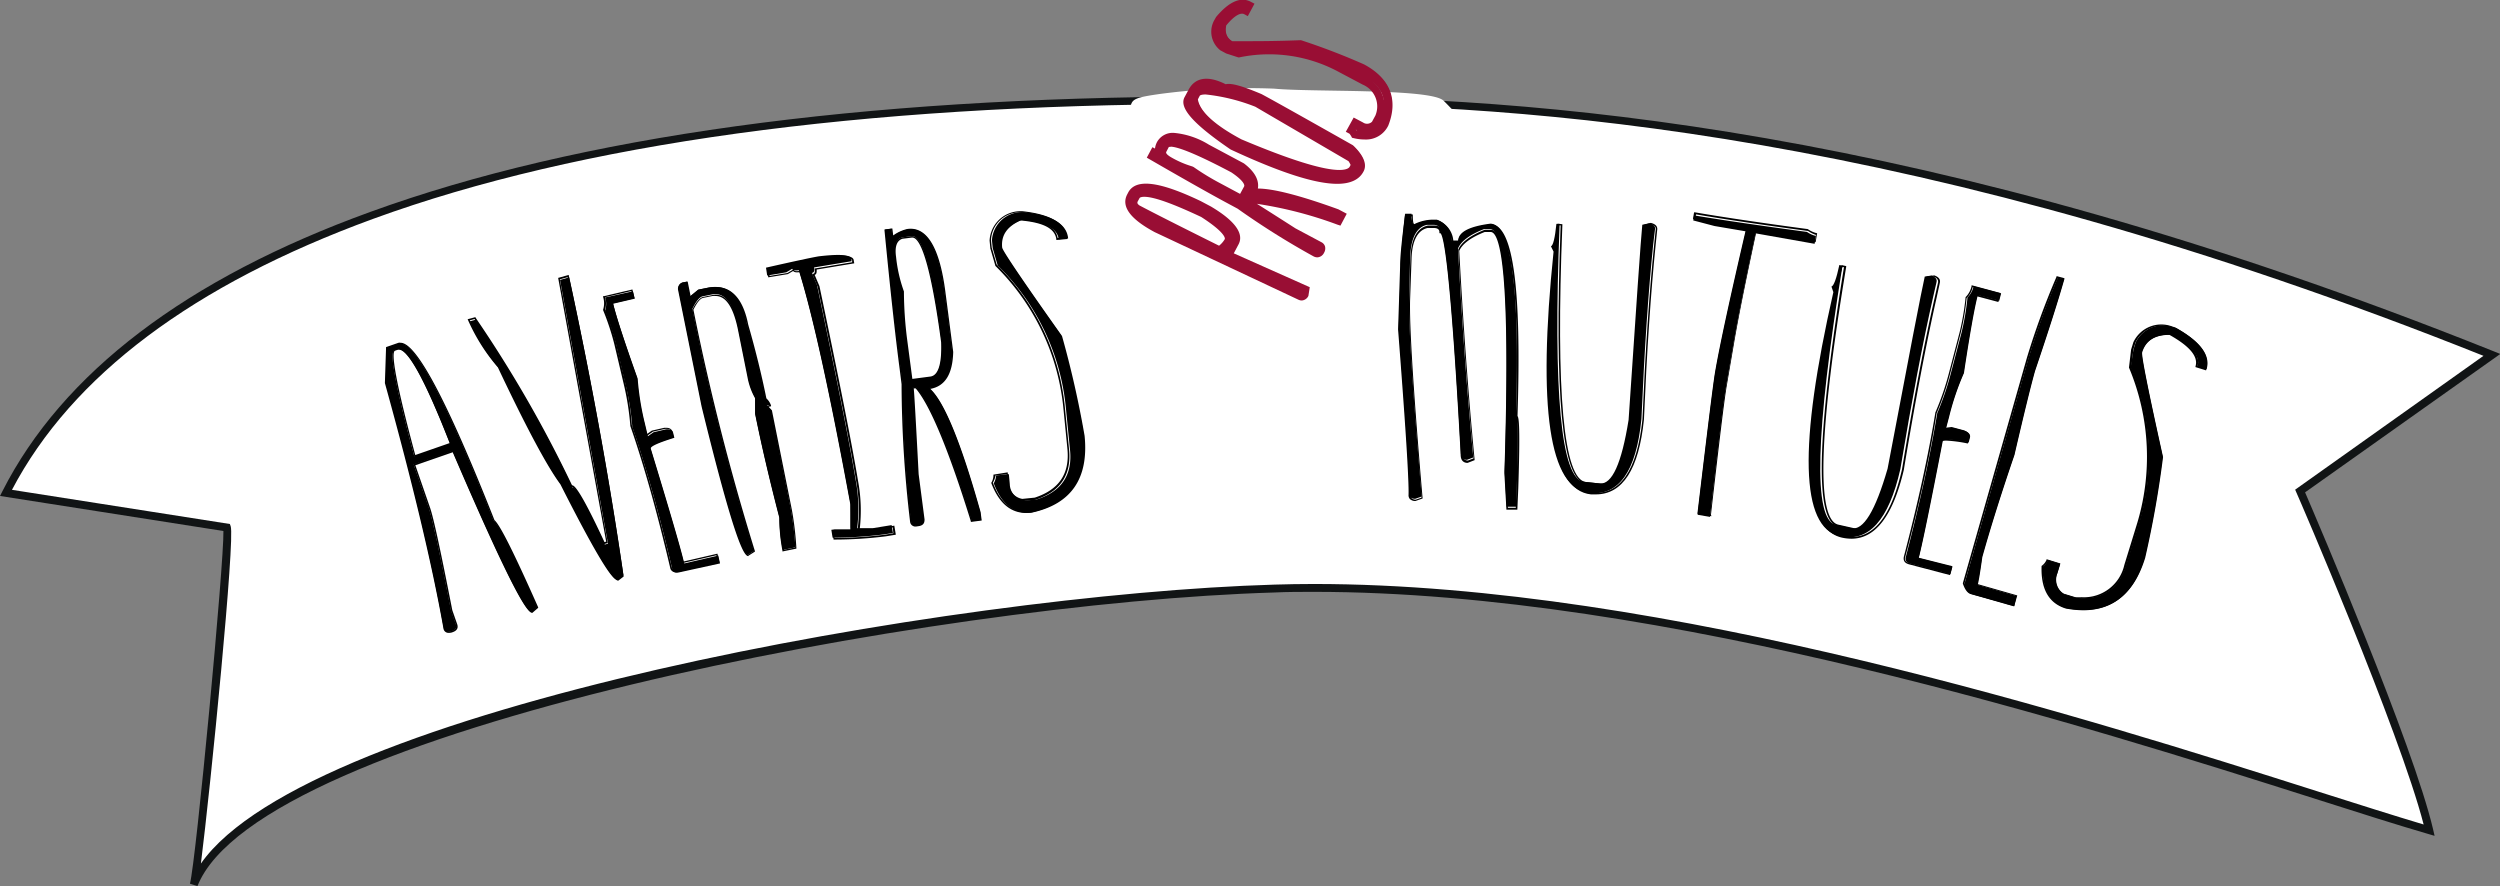 <?xml version="1.0" encoding="utf-8"?>
<svg xmlns="http://www.w3.org/2000/svg" viewBox="0 0 317.56 112.56"><rect x="0" y="0" width="317.56" height="112.56" fill="#808080" stroke="none"/><g id="Calque_3" data-name="Calque 3"><path d="M.76,62.61C14.81,34.88,59.81,13,153,12.76c22.7-.07,77.53-2.18,163.53,32.28L292.18,62.37s13.73,31.68,16.39,43.08c-24.09-7-92.72-32.3-146.67-30.69C117.46,76.07,32.53,92.25,24.61,112.38c.68-2.59,4.79-43.82,4.22-45.37Z" style="fill:#fff"/><path d="M25.08,112.56l-.95-.31c.78-3,4.35-40.88,4.25-44.8L0,63l.31-.61c7.62-15,23.34-27,46.72-35.47,26.4-9.6,62.05-14.53,106-14.66l3.4,0c1.9,0,4,0,6.21,0,31.48,0,81.69,3.36,154.11,32.36l.85.34L292.8,62.54c1.55,3.6,13.77,32.15,16.26,42.8l.19.83-.82-.24c-3.75-1.09-8.63-2.64-14.27-4.44C265.24,92.3,211.41,75.18,166.9,75.18c-1.68,0-3.36,0-5,.08C118.5,76.54,32.86,92.79,25.08,112.56ZM1.52,62.22,29.2,66.56l.1.28c.58,1.58-2.54,33-3.78,42.85C39.29,90,120.94,75.47,161.88,74.26c1.64-.05,3.33-.08,5-.08,44.66,0,98.59,17.15,127.56,26.36,5.23,1.66,9.8,3.11,13.42,4.19-3.06-11.88-16-41.85-16.16-42.16l-.16-.37,23.92-17C243.69,16.53,193.87,13.21,162.6,13.21c-2.24,0-4.31,0-6.2,0l-3.41,0c-43.79.13-79.33,5-105.62,14.6C24.56,36.15,9.14,47.71,1.52,62.22Z" style="fill:#111415"/><path d="M49.09,44.17l1.52-.52q2.82-1,12.08,22.45,1,.78,5.54,11.05l-.66.57q-1.14.41-10.08-20.42L52.55,59l1.91,5.48q.66,1.92,2.82,13l.63,1.83c.14.41,0,.7-.53.87s-.84.06-1-.35Q54.18,67.4,49,48.66Zm1,.34q-1,.35,2.54,13.46l4.56-1.59q-4.92-12.63-6.73-12Z"/><path d="M57,80.39h0a.64.64,0,0,1-.66-.5c-1.47-8.27-4-18.77-7.45-31.23v0l.15-4.57,1.58-.55a.77.77,0,0,1,.27,0c2,0,5.93,7.37,11.92,22.53.7.59,2.51,4.22,5.55,11.07l0,.07-.74.64H67.6c-.57,0-2.24-2.12-10.09-20.4l-4.75,1.65,1.87,5.4c.44,1.26,1.36,5.53,2.82,13l.63,1.81c.11.33.1.76-.6,1A1.25,1.25,0,0,1,57,80.39ZM49.12,48.62c3.48,12.46,6,23,7.45,31.23a.45.45,0,0,0,.47.34h0a1.13,1.13,0,0,0,.37-.07c.58-.2.56-.51.48-.75l-.64-1.83c-1.45-7.52-2.37-11.77-2.81-13L52.5,58.92l.1,0,5-1.74,0,.08c7.23,16.83,9.4,20.37,9.95,20.37l.58-.5c-3-6.76-4.84-10.45-5.48-11h0v0c-5.88-14.88-9.84-22.42-11.75-22.42a.76.76,0,0,0-.21,0l-1.45.5Zm3.5,9.46,0-.11c-3.17-11.7-3-13.41-2.48-13.59l.37-.13c1.28-.45,3.51,3.47,6.86,12.07l0,.1ZM50.69,44.42l-.14,0-.38.13c-.34.12-.46,2,2.58,13.25l4.37-1.52C53.29,46.48,51.51,44.42,50.69,44.42Z"/><path d="M71.14,35.56l1.16-.33q4.2,19.37,6.92,38l-.67.52q-.93.25-7.17-12.07-2.53-3.4-7.94-14.86a23.59,23.59,0,0,1-3.78-6l.78-.22A157.27,157.27,0,0,1,72.72,61.94c.45-.13,1.83,2.28,4.11,7.23l.4-.11Z"/><path d="M78.39,73.64c-.46,0-1.71-1.26-7.21-12.13-1.69-2.27-4.36-7.27-7.94-14.85a24,24,0,0,1-3.79-6l-.05-.11,1-.27,0,.06A158.22,158.22,0,0,1,72.66,61.64c.24,0,.89.26,4.12,7.22L77,68.8l-6.1-33.5,1.35-.38,0,.1c2.78,12.84,5.11,25.61,6.93,38v.06l-.76.58ZM59.68,40.69a23.63,23.63,0,0,0,3.72,5.85v0C67,54.14,69.66,59.13,71.35,61.4c5,9.95,6.6,12,7,12L79,73c-1.81-12.3-4.12-25-6.89-37.79l-1,.27,6.09,33.5-.56.16,0-.08c-2.89-6.24-3.74-7.18-4-7.18l-.08,0,0-.08A158.56,158.56,0,0,0,60.28,40.52Z"/><path d="M76.87,37.78,80.4,37l.22.94-2.74.64Q78.47,41,81,48.1a35.11,35.11,0,0,0,.93,5.75l.37,1.56.71-.5,1.56-.37c.54-.06.86.09.94.45l.15.62c-2.06.64-3.06,1.1-3,1.37q3.63,11.88,4.26,14.59l4.32-1,.22,1L86.3,72.7c-.51.12-.82,0-.92-.46q-2.43-10.35-5.06-18a34.58,34.58,0,0,0-.87-5.43l-1.18-5a33.68,33.68,0,0,0-1.42-4.31A2.7,2.7,0,0,0,76.87,37.78Z"/><path d="M85.83,72.69a.67.67,0,0,1-.7-.57c-1.62-6.88-3.32-13-5.06-18v0a34.82,34.82,0,0,0-.86-5.42l-1.18-5a32,32,0,0,0-1.42-4.3v-.07a2.69,2.69,0,0,0,0-1.61l0-.1.1,0,3.62-.85.28,1.14-.1,0-2.64.62c.4,1.68,1.42,4.85,3.05,9.45v0a33.12,33.12,0,0,0,.92,5.73l.33,1.43.63-.44,1.57-.36h.24c.46,0,.73.18.81.53l.17.72-.09,0c-2.92.9-2.93,1.22-2.92,1.26,2.35,7.73,3.78,12.6,4.23,14.48l4.32-1,.26,1.13-.09,0-5.11,1.19A1.47,1.47,0,0,1,85.83,72.69ZM80.26,54c1.74,5.08,3.44,11.15,5.06,18,.09.38.35.49.8.38l5-1.17L91,70.53l-4.32,1,0-.1c-.43-1.79-1.86-6.7-4.26-14.57-.06-.26.25-.63,3-1.47l-.12-.53c0-.16-.15-.38-.62-.38h-.21l-1.53.35-.82.58-.4-1.71A34.62,34.62,0,0,1,80.7,48c-1.65-4.69-2.69-7.91-3.07-9.56l0-.1.1,0,2.64-.62-.17-.75-3.34.78a2.79,2.79,0,0,1,0,1.59,31.72,31.72,0,0,1,1.41,4.29l1.18,5A35.32,35.32,0,0,1,80.26,54Z"/><path d="M86.86,35.85l.39-.08.38,1.9,1.05-.88,1.19-.24q3.94-.79,5,4.59Q96.3,46,97.21,50.55a2.17,2.17,0,0,1,.58.87l-.39.08.52.56,2.54,12.65a43,43,0,0,1,.57,4.82l-1.59.32A21.34,21.34,0,0,1,99,65.66q-1.87-7.17-3.08-13.2l0-2A8.29,8.29,0,0,1,95.05,48l-1.28-6.33c-.64-3.16-1.74-4.58-3.32-4.27l-1.19.24c-.4.08-.84.62-1.31,1.59l.06.31A304.59,304.59,0,0,0,95.76,70l-.72.46q-1.17.24-5.86-18.91l-3-14.86A.73.73,0,0,1,86.86,35.85Z"/><path d="M95.05,70.64h0c-.56,0-1.77-2-5.93-19l-3-14.87a.84.84,0,0,1,.74-.91l.49-.1.37,1.84,1-.8,1.18-.24c2.68-.54,4.41,1,5.14,4.67.93,3.24,1.71,6.4,2.31,9.38a2.09,2.09,0,0,1,.59.9l0,.1-.31.06.42.45v0l2.54,12.65a40.42,40.42,0,0,1,.57,4.83v.09l-1.77.36,0-.1A21.26,21.26,0,0,1,99,65.8c-1.23-4.75-2.27-9.19-3.08-13.2l0-2A8.53,8.53,0,0,1,95,48.17l-1.27-6.34C93.14,39,92.2,37.6,90.9,37.6a2.85,2.85,0,0,0-.4,0l-1.18.24c-.37.07-.78.58-1.24,1.5l.06.29A307.69,307.69,0,0,0,95.89,70l0,.07-.82.52ZM87.2,36l-.29.06a.64.64,0,0,0-.59.69l3,14.85c4,16.32,5.3,18.81,5.73,18.83l.64-.41A304.58,304.58,0,0,1,88,39.71l-.08-.35,0,0c.49-1,1-1.56,1.39-1.64l1.18-.24c1.63-.33,2.8,1.13,3.44,4.34l1.28,6.34a8.05,8.05,0,0,0,.91,2.42v0l0,2c.81,4,1.85,8.43,3.08,13.18v0a21.58,21.58,0,0,0,.4,4.06l1.41-.28a43.53,43.53,0,0,0-.56-4.72L97.86,52.23l-.62-.67.46-.09a2.28,2.28,0,0,0-.53-.73l0,0v0c-.6-3-1.38-6.15-2.31-9.4-.71-3.52-2.36-5-4.91-4.52L88.77,37,87.6,38Z"/><path d="M104,32.56c2.67-.31,4-.21,4.13.31l.05.31-4.77.79c.07.42,0,.66-.28.7l.65,1.54q3.78,17.92,4.9,24.7a20,20,0,0,1,.2,6.18h2l2.38-.39.16,1-1.19.19a54.1,54.1,0,0,1-6.47.41l-.16-1,.41-.06h2L108,66.9,108,64q-3.94-21.4-6.54-29.68c-.52.09-.8,0-.83-.18l-.75.45L97.45,35l-.15-1C100.87,33.19,103.11,32.71,104,32.56Z"/><path d="M105.89,68.55l-.18-1.14.51-.08,1.92,0,0-.19-.07-3c-2.59-14.08-4.78-24-6.5-29.57-.45.07-.71,0-.82-.15l-.68.4-2.48.41-.19-1.15.09,0c3.56-.8,5.82-1.28,6.71-1.43a22.22,22.22,0,0,1,2.49-.18c1.13,0,1.69.18,1.75.57l.07.41-4.77.79c0,.36,0,.59-.26.68l.61,1.43c2.56,12.16,4.16,20.24,4.9,24.73a20.44,20.44,0,0,1,.22,6.09h1.93l2.46-.4.19,1.15-1.29.21a53.21,53.21,0,0,1-6.49.41Zm0-1,.12.78a53.67,53.67,0,0,0,6.38-.41l1.09-.18L113.4,67l-2.28.37h-2.18l0-.12a20,20,0,0,0-.19-6.14c-.74-4.49-2.34-12.56-4.9-24.7l-.7-1.63.13,0c.08,0,.29-.05.2-.59v-.1h.1l4.66-.78,0-.21c0-.15-.25-.4-1.55-.4a21.61,21.61,0,0,0-2.46.18c-.87.15-3.1.62-6.6,1.41l.12.76,2.27-.37.86-.52,0,.15c0,.14.28.17.72.1h.09l0,.08c1.73,5.52,3.93,15.51,6.54,29.69l.07,2.95.07.41-2.15,0Z"/><path d="M112.44,29.16l.8-.11.13,1a5.32,5.32,0,0,1,1.91-.91q3.6-.47,4.69,7.86l1,7.67q-.12,4.24-3,4.63,2.73,2.19,6.53,15.74l.13,1-1.2.16q-4.24-13.76-7.1-17l-.4.05q.09.69.63,11l.76,5.76c0,.43-.18.67-.71.75s-.83-.11-.89-.54a148.4,148.4,0,0,1-1.07-17.44l-.25-1.92Q113.57,40.8,112.44,29.16Zm1.26,3.4a19,19,0,0,0,1,4.43,47.46,47.46,0,0,0,.4,6.13l.68,5.13,2.39-.32c1.06-.14,1.55-1.61,1.45-4.43Q117.81,29.74,115.8,30l-1.19.16C113.82,30.4,113.52,31.2,113.7,32.56Z"/><path d="M116.37,66.88h0a.68.68,0,0,1-.77-.63,150.71,150.71,0,0,1-1.08-17.45l-.24-1.91c-.53-4-1.16-9.74-1.93-17.65v-.09l1-.13.11.89a4.84,4.84,0,0,1,1.83-.83c2.45-.31,4.06,2.35,4.79,7.94l1,7.68c-.07,2.78-1,4.35-2.91,4.7,1.79,1.65,3.94,6.91,6.39,15.65l.14,1.07-1.38.18,0-.08c-2.79-9-5.16-14.72-7-16.88l-.25,0c.07.72.26,4,.62,10.89l.75,5.75c0,.34-.06.77-.79.86Zm-3.81-37.56c.77,7.86,1.39,13.6,1.92,17.55l.24,1.92a150,150,0,0,0,1.08,17.43.49.49,0,0,0,.57.47h0l.21,0c.61-.08.64-.4.61-.63l-.75-5.76c-.38-7.26-.57-10.54-.63-11l0-.1.56-.07,0,0c1.9,2.14,4.29,7.83,7.09,16.91l1-.13-.11-.86c-2.51-9-4.7-14.23-6.49-15.68l-.18-.14.23,0c1.88-.25,2.88-1.78,3-4.53l-1-7.67c-.68-5.17-2.1-7.79-4.21-7.79l-.37,0a5,5,0,0,0-1.87.89l-.14.09-.13-1Zm3.14,19.12L115,43.21a49.27,49.27,0,0,1-.41-6.12,20.1,20.1,0,0,1-1-4.44c-.19-1.41.14-2.26,1-2.5l1.2-.16h.09c1.38,0,2.64,4.45,3.84,13.59.1,2.91-.41,4.39-1.54,4.54Zm.19-18.26h-.06l-1.19.15c-.72.21-1,1-.82,2.28a18.45,18.45,0,0,0,1,4.41v0a49.1,49.1,0,0,0,.41,6.11l.66,5,2.29-.3c1-.13,1.46-1.59,1.37-4.33C118.08,32.51,116.75,30.18,115.89,30.18Z"/><path d="M129.7,26.94l.4,0q5.31.59,5.58,3.34l-1.2.12q-.19-2-4.68-2.46c-1.82.75-2.66,1.91-2.5,3.5q.06.6,7.6,11.24a126.55,126.55,0,0,1,2.87,12.68q.81,8.13-6.71,9.76c-2.2.22-3.81-1-4.83-3.73a2.19,2.19,0,0,0,.3-1l1.62-.16.12,1.28a2.17,2.17,0,0,0,1.82,2.09l1.6-.16c3.14-1,4.55-3.09,4.23-6.26L135.41,52a29.2,29.2,0,0,0-8.68-18.28l-.63-2.2-.1-1A3.83,3.83,0,0,1,129.7,26.94Z"/><path d="M130.35,65.16c-2,0-3.48-1.28-4.44-3.82v0l0,0a1.86,1.86,0,0,0,.28-.94v-.11L128,60l.13,1.37a2.07,2.07,0,0,0,1.73,2l1.58-.16c3.05-1,4.45-3,4.15-6.15L135.09,52a29.35,29.35,0,0,0-8.65-18.22l0,0-.64-2.22-.1-1a3.93,3.93,0,0,1,3.79-3.73l.39,0c3.6.39,5.51,1.55,5.7,3.43v.1l-1.4.13v-.1C134,29,132.49,28.25,129.58,28c-1.75.73-2.56,1.87-2.4,3.39,0,.26,1.36,2.41,7.58,11.19v0c1.78,7,2.72,11.13,2.88,12.69.54,5.45-1.75,8.77-6.8,9.86Zm-4.23-3.85c1,2.65,2.55,3.83,4.7,3.63,4.92-1.07,7.16-4.32,6.63-9.65a129.12,129.12,0,0,0-2.87-12.65c-6.76-9.55-7.58-11-7.6-11.27-.17-1.63.69-2.84,2.55-3.6h.05c3,.29,4.56,1.09,4.76,2.45l1-.1c-.23-1.72-2.07-2.78-5.48-3.15l-.37,0a3.7,3.7,0,0,0-3.61,3.53l.09.94.63,2.16A29.5,29.5,0,0,1,135.29,52l.51,5.13c.31,3.21-1.14,5.35-4.31,6.37l-1.63.16h0A2.25,2.25,0,0,1,128,61.43l-.12-1.18-1.42.14A2.67,2.67,0,0,1,126.12,61.31Z"/><path d="M178.49,27.15l.81,0c0,.87.09,1.31.35,1.32a5.44,5.44,0,0,1,2.44-.57h.41a2.84,2.84,0,0,1,1.92,2.65l.81,0q.06-1.62,4.09-2.14,4,.13,3.25,24.32.39,0,.1,9.06l-.09,2.58-1.2,0-.25-4.53q1-30.64-1.83-30.74l-.79,0c-1.82.71-2.93,1.54-3.31,2.47q.75,14.07,1.94,26.54l-.8.3c-.54,0-.8-.35-.78-1q-1.55-28.16-2.7-28.19c0-.43-.25-.65-.79-.66l-.8,0q-2,.42-2.15,4.12L179,37.82q-.15,4.84,1.59,25.25l-.82.29c-.53,0-.78-.24-.77-.68q.09-2.73-1.33-21l.26-8.06Q178,31.49,178.49,27.15Z"/><path d="M192.74,64.74l-1.39,0-.26-4.63c.82-25.25-.49-30.6-1.73-30.64l-.77,0c-1.76.7-2.85,1.51-3.23,2.4.5,9.26,1.15,18.18,1.95,26.51v.07l-.89.35h0c-.41,0-.9-.21-.88-1.09-1.33-24.28-2.2-28-2.6-28.09h-.1v-.1c0-.23-.06-.54-.69-.56l-.8,0c-1.27.27-2,1.62-2.05,4L179.12,38c-.11,3.21.42,11.7,1.58,25.24v.08l-.91.32h0a1,1,0,0,1-.7-.25.71.71,0,0,1-.17-.53c.06-1.82-.39-8.89-1.33-21l.26-8.07c0-1.39.25-3.5.61-6.46v-.09l1,0v.1c0,1,.13,1.18.24,1.2a5.42,5.42,0,0,1,2.45-.56l.46,0a3,3,0,0,1,2,2.64l.62,0c.11-1.09,1.48-1.78,4.17-2.13,2.8.09,3.89,8.06,3.36,24.36.18.2.35,1.42.1,9.12Zm-1.2-.24,1,0,.08-2.49c.24-7.28.09-8.75,0-8.95h-.07V53c.52-16-.54-24.13-3.15-24.22-2.61.34-4,1-4,2v.1l-1,0v-.1a2.73,2.73,0,0,0-1.84-2.54l-.39,0a5.6,5.6,0,0,0-2.39.57h0c-.41,0-.46-.69-.45-1.31l-.62,0c-.36,2.9-.55,5-.6,6.34l-.26,8.06c.95,12.13,1.39,19.21,1.33,21a.46.46,0,0,0,.12.38.74.74,0,0,0,.54.19l.73-.26c-1.16-13.5-1.69-22-1.58-25.19l.16-5.15c.08-2.51.83-3.93,2.23-4.22l.82,0c.69,0,.87.37.89.68.42.17,1.27,2.22,2.7,28.27,0,.6.2.88.67.9l.71-.27c-.79-8.32-1.45-17.22-1.94-26.46v-.05c.39-.95,1.53-1.8,3.36-2.53h0l.82,0c2,.06,2.59,10.15,1.92,30.84Z"/><path d="M209.49,28.36c.53.12.78.36.74.73L210,31q-.93,9-1.5,22.23-1,10-6.62,9.39-7.62-.8-4.54-30.66l-.33-.67q.42-.18.69-2.85l.41,0q-1.28,32.31,3.1,32.76l2,.21q2.33.24,3.66-8.07,1.47-22.06,1.74-24.79Z"/><path d="M202.71,62.8l-.62,0c-2.57-.26-4.27-3-5-8.14s-.62-12.69.4-22.59l-.36-.74.09-.05c.11,0,.39-.41.64-2.76v-.1l.6.06v.09c-.85,21.38.16,32.36,3,32.66l2,.21c1.47.15,2.67-2.54,3.55-8,1-14.64,1.56-23,1.74-24.79v-.07l.94-.27h0c.73.17.85.55.82.84l-.2,1.93c-.61,6-1.12,13.45-1.49,22.22C208.17,59.6,206.12,62.8,202.71,62.8Zm-5.35-31.42.3.62v0c-1,9.9-1.15,17.5-.4,22.57s2.38,7.72,4.85,8c3.65.38,5.84-2.74,6.52-9.29.37-8.77.88-16.25,1.49-22.23l.2-1.93c0-.11.05-.45-.63-.62l-.76.23c-.19,1.93-.77,10.24-1.73,24.72-.89,5.5-2.08,8.16-3.63,8.16h-.14l-2-.22c-3-.31-4-11-3.19-32.76l-.21,0C197.8,30.64,197.55,31.21,197.36,31.38Z"/><path d="M229.53,29.46a3.36,3.36,0,0,0,1.13.51l-.16,1L223,29.64q-2.07,9.64-2.85,14.25l-.93,5.41q-.52,3.12-2,16.36l-1.58-.27q1.89-15.91,2.24-18,.83-4.8,3.9-18l-4-.68L215.08,28l.11-.64Q220.61,28.26,229.53,29.46Z"/><path d="M217.4,65.57l-1.78-.3v-.1c1.28-10.72,2-16.59,2.25-18,.56-3.25,1.86-9.27,3.87-17.89l-3.88-.67-2.81-.81.14-.83.1,0c3.61.62,8.43,1.34,14.34,2.13h0a3.45,3.45,0,0,0,1.09.51h.1l-.19,1.15h-.1l-7.44-1.28c-1.36,6.31-2.31,11.07-2.83,14.15l-.93,5.42c-.35,2.1-1,7.6-2,16.35Zm-1.56-.47,1.39.24c.94-8.69,1.6-14.16,2-16.26l.93-5.41c.53-3.1,1.49-7.89,2.85-14.25l0-.09h.1l7.43,1.27.13-.76a4,4,0,0,1-1-.5c-5.84-.78-10.63-1.49-14.23-2.11l-.08.46,2.64.76,4.07.7,0,.1c-2,8.67-3.34,14.72-3.9,18C217.84,48.6,217.11,54.44,215.84,65.1Z"/><path d="M245.34,35c.52.18.73.46.65.82l-.43,1.88q-2,8.81-4.17,21.89-2.22,9.76-7.7,8.52-7.47-1.71-.81-31l-.24-.71c.29-.08.63-1,1-2.74l.4.09q-5.17,31.91-.88,32.89l2,.45q2.28.51,4.61-7.56,4.11-21.73,4.72-24.4Z"/><path d="M235.18,68.43a5.78,5.78,0,0,1-1.22-.14c-2.53-.58-3.88-3.5-4-8.7s.92-12.67,3.13-22.38l-.27-.78.1,0c.11,0,.43-.36,1-2.67l0-.09.59.13v.1C231,55,230.71,66,233.5,66.64l2,.45c1.45.33,2.95-2.2,4.48-7.49,2.87-15.15,4.33-22.68,4.72-24.4l0-.07,1-.15h0c.56.2.8.51.71.93L246,37.8c-1.32,5.82-2.73,13.18-4.17,21.89C240.46,65.49,238.24,68.43,235.18,68.43Zm-2.13-31.88.23.65v0c-2.21,9.7-3.26,17.23-3.13,22.36s1.43,8,3.86,8.5a5.42,5.42,0,0,0,1.18.14c3,0,5.11-2.89,6.41-8.58,1.44-8.71,2.84-16.07,4.17-21.89l.42-1.89c0-.19,0-.47-.55-.69l-.78.13c-.41,1.84-1.87,9.37-4.7,24.33-1.5,5.17-2.94,7.68-4.43,7.68a1.53,1.53,0,0,1-.3,0l-2-.45c-2.94-.67-2.68-11.44.8-32.91l-.22,0C233.57,35.86,233.26,36.4,233.05,36.55Z"/><path d="M250.69,36.35l3.5.92-.24.93-2.72-.71q-.64,2.46-1.76,9.89a33.62,33.62,0,0,0-1.87,5.51l-.41,1.56.87-.11,1.55.41c.51.2.71.48.62.84l-.16.61c-2.12-.4-3.22-.47-3.29-.19q-2.35,12.2-3.06,14.88L248,72l-.25.94-5.07-1.34c-.51-.13-.71-.41-.6-.83q2.68-10.28,4-18.3a35.59,35.59,0,0,0,1.77-5.21l1.31-5a32.08,32.08,0,0,0,.76-4.48A2.69,2.69,0,0,0,250.69,36.35Z"/><path d="M247.69,73.05l-5.18-1.36c-.71-.19-.75-.62-.67-1,1.8-6.86,3.13-13,4-18.3v0a34.47,34.47,0,0,0,1.77-5.19l1.31-5a32.26,32.26,0,0,0,.76-4.46v0l0,0a2.74,2.74,0,0,0,.76-1.42l0-.09,3.7,1-.3,1.13-2.71-.72c-.43,1.67-1,5-1.73,9.79v0a33.65,33.65,0,0,0-1.87,5.49l-.37,1.41.74-.09,1.57.42c.71.28.76.67.69.95l-.18.71-.1,0a17,17,0,0,0-2.66-.35c-.47,0-.51.09-.51.09-1.53,7.92-2.55,12.9-3,14.78L248,71.92ZM246,52.49c-.82,5.28-2.16,11.44-4,18.3-.06.23-.07.55.52.71l5,1.3.2-.74-4.29-1.13,0-.09C244,69,245,64,246.54,56c0-.18.26-.25.7-.25a15.71,15.71,0,0,1,2.61.34l.14-.53c0-.11.11-.45-.56-.71l-1.53-.4-1,.12.45-1.7a33,33,0,0,1,1.87-5.51c.74-4.93,1.33-8.26,1.76-9.89l0-.1,2.72.71.2-.74-3.32-.87a2.66,2.66,0,0,1-.77,1.39,32.53,32.53,0,0,1-.76,4.46l-1.3,5A35.08,35.08,0,0,1,246,52.49Z"/><path d="M261.41,35.24l.76.22q-1.17,4.13-3.73,11.69-.76,2.67-2.61,10.66-2.4,7-4.09,12.94a34.57,34.57,0,0,1-.59,3.52l5,1.43L255.85,77l-5.43-1.54q-.57-.16-.9-1.26l8.11-28.57A95.94,95.94,0,0,1,261.41,35.24Z"/><path d="M255.85,77l-.1,0-5.42-1.54c-.41-.12-.74-.56-1-1.33v-.06l8.12-28.57a95.68,95.68,0,0,1,3.78-10.35l0-.08,1,.27,0,.1c-.78,2.74-2,6.57-3.73,11.69-.5,1.77-1.38,5.35-2.61,10.65-1.62,4.74-3,9.1-4.09,13-.25,1.79-.43,2.92-.56,3.42l5,1.43Zm-6.3-2.92c.22.68.5,1.07.83,1.16l5.33,1.52.3-1.06-5-1.43,0-.1a34.52,34.52,0,0,0,.59-3.5c1.09-3.87,2.47-8.23,4.09-13,1.23-5.3,2.11-8.89,2.61-10.66C260,42,261.2,38.22,262,35.48l-.58-.17a95.67,95.67,0,0,0-3.74,10.25Z"/><path d="M276.05,41.57l.38.11c3.11,1.74,4.4,3.48,3.85,5.25l-1.15-.36c.4-1.3-.72-2.65-3.37-4.08-2,0-3.18.74-3.65,2.26q-.18.57,2.65,13.31a129.49,129.49,0,0,1-2.27,12.8q-2.4,7.8-10,6.4-3.16-1-3-5.31a2.05,2.05,0,0,0,.66-.81l1.55.48-.37,1.22a2.16,2.16,0,0,0,.87,2.63l1.53.47c3.28.29,5.39-1.08,6.33-4.13l1.52-4.93a29.26,29.26,0,0,0-.93-20.21L271,44.4l.29-.93A3.81,3.81,0,0,1,276.05,41.57Z"/><path d="M264.62,77.52a12.53,12.53,0,0,1-2.21-.22c-2.16-.66-3.19-2.48-3.08-5.41v0l0,0a1.87,1.87,0,0,0,.63-.77l0-.09,1.75.54-.41,1.32a2,2,0,0,0,.81,2.51l1.52.46a7.14,7.14,0,0,0,.8,0,5.25,5.25,0,0,0,5.41-4.1l1.52-4.93a29.23,29.23,0,0,0-.93-20.14v0l.27-2.28.29-.94a3.91,3.91,0,0,1,4.93-2l.38.12c3.17,1.75,4.48,3.55,3.93,5.36l0,.1-1.35-.42,0-.09c.38-1.24-.73-2.56-3.3-4h-.05c-1.86,0-3,.74-3.48,2.19-.08.24.32,2.74,2.65,13.25v0a123.68,123.68,0,0,1-2.27,12.82C271.13,75.27,268.48,77.52,264.62,77.52Zm-5.09-5.58c-.1,2.8.89,4.54,2.93,5.17a11.86,11.86,0,0,0,2.16.21c3.76,0,6.35-2.2,7.68-6.54.46-1.5,1.22-5.79,2.26-12.77-2.53-11.43-2.72-13.09-2.64-13.34.47-1.55,1.71-2.33,3.67-2.33h.12c2.66,1.43,3.79,2.77,3.45,4.1l1,.3c.45-1.68-.84-3.37-3.84-5l-.36-.11a3.73,3.73,0,0,0-4.69,1.86l-.28.9-.26,2.24a29.48,29.48,0,0,1,.92,20.25l-1.52,4.93c-.95,3.08-3.11,4.5-6.44,4.2l-1.58-.49a2.26,2.26,0,0,1-.9-2.74l.35-1.13-1.37-.42A2.59,2.59,0,0,1,259.53,71.94Z"/><path d="M140.34,22.41c.44,13.31,3.91,4.84,4.27,19.34,11.82-11.82,22.52-13.34,37.25-20.47,5.83-2.82,5.89-4.14,1.52-8.48-1.61-1.6-16.71-1.07-21.54-1.54a84.53,84.53,0,0,0-14.61.69c-5,.73-3.13.74-3.85,5.63" style="fill:#fff"/><path d="M143.61,24.55q1.19-2.21,8.57,1.32l1.29.69c2.76,1.68,3.85,3.05,3.27,4.13l-.62,1.15-.43.36,10,4.45-.07.56c-.17.32-.37.41-.61.27L146.75,28.9c-2.83-1.51-3.92-2.89-3.26-4.12Zm.67,1.85q2.55,1.37,10.49,5.31a3.83,3.83,0,0,0,1.11-1.19c.38-.72-.67-1.87-3.15-3.47q-7.75-3.72-8.57-2.2l-.24.46C143.71,25.7,143.83,26.06,144.28,26.4Z" style="fill:#990e34"/><path d="M146.2,19.71l.25-.47.55.3a3.2,3.2,0,0,1,.25-1.36c.74-1.38,2.71-1.22,5.92.5l4.44,2.37q2.2,1.68,1.29,3.37,2.21-.62,10.79,2.51l.56.3-.37.69q-8.88-3-11.66-2.67l-.12.22c.27.15,2.28,1.42,6,3.83l3.33,1.78c.25.14.29.35.13.66s-.37.4-.62.26a97.51,97.51,0,0,1-9.62-6l-1.11-.59C153.94,24.14,150.58,22.25,146.2,19.71Zm2.28.62a12.92,12.92,0,0,0,2.71,1.16,32.68,32.68,0,0,0,3.39,2.1l3,1.59.74-1.39c.33-.61-.27-1.42-1.79-2.44q-8-4.26-8.57-3.1l-.37.7C147.38,19.45,147.69,19.91,148.48,20.33Z" style="fill:#990e34"/><path d="M151.31,12.36l.5-.93q1.11-2.09,4.26-.4.63-.42,4.37,1.16,2,1.08,11.54,6.46c1.13,1.14,1.52,2.05,1.17,2.71q-1.93,3.6-16.22-3Q150.48,13.91,151.31,12.36Zm6.54,5.57c8.81,3.71,13.61,4.8,14.44,3.27l.12-.23c.12-.23,0-.59-.38-1.09l-12-7c-4.7-1.59-7.26-2-7.7-1.16-.13-.06-.23,0-.31.14Q151.79,14.68,157.85,17.93Z" style="fill:#990e34"/><path d="M155.14,2.53l.12-.23C156.75.53,158-.08,159.08.49l-.37.69c-.77-.41-1.78.13-3,1.64a2.16,2.16,0,0,0,1,2.62,83.28,83.28,0,0,0,8.82,0,83.4,83.4,0,0,1,7.89,3q4.68,2.49,2.84,7.15c-.67,1.26-1.93,1.68-3.76,1.26a1.31,1.31,0,0,0-.43-.53l.5-.93.73.4a1.42,1.42,0,0,0,1.79-.23l.49-.92a3.54,3.54,0,0,0-1.85-4.55l-3-1.58a19,19,0,0,0-13-1.93l-1.42-.45-.55-.3A2.48,2.48,0,0,1,155.14,2.53Z" style="fill:#990e34"/><path d="M165.35,38.17a1,1,0,0,1-.44-.11l-18.23-8.57c-3.14-1.68-4.3-3.29-3.49-4.81l.12-.23c.94-1.77,3.86-1.47,9.22,1.1l1.32.7c1.15.7,4.56,2.78,3.47,4.8l-.6,1.13,9.65,4.3-.17,1.1A1,1,0,0,1,165.35,38.17Zm-1.73-1.82,1.66.78v0ZM145.36,25c-.33,0-.56.06-.62.18l-.25.46c0,.08-.1.2.24.45,1.54.82,4.87,2.51,10.12,5.12a2.93,2.93,0,0,0,.73-.84s.31-.68-3-2.81C149.07,25.91,146.61,25,145.36,25Zm.5,2.81c.4.26.84.52,1.26.74L150,30Z" style="fill:#990e34"/><path d="M167.33,32.69a1.06,1.06,0,0,1-.45-.11,99.51,99.51,0,0,1-9.67-6.07l-1.06-.57c-2.3-1.23-5.68-3.14-10.06-5.67l-.42-.24.71-1.33.33.17a2.46,2.46,0,0,1,.24-.79,2.27,2.27,0,0,1,2.17-1.2,10.17,10.17,0,0,1,4.43,1.49L158,20.75c1.6,1.21,1.93,2.32,1.78,3.2,1.87,0,5.19.81,10.23,2.64l1.06.56-.8,1.51-.4-.13a50.9,50.9,0,0,0-10.21-2.64c1,.63,2.65,1.68,4.9,3.12l3.3,1.76a.9.9,0,0,1,.45.53,1.07,1.07,0,0,1-.12.8A1,1,0,0,1,167.33,32.69Zm-2-2.15c.68.4,1.34.77,2,1.12l0,0h0ZM160.4,25a38.53,38.53,0,0,1,5,1.13A25.71,25.71,0,0,0,160.4,25Zm-11.73-6.33a.44.44,0,0,0-.2,0l-.34.65c-.06.22.36.51.72.71a12.25,12.25,0,0,0,2.6,1.11l.17.08A31.5,31.5,0,0,0,155,23.28l2.52,1.35.51-.94c.13-.24-.22-.86-1.63-1.8C151.32,19.2,149.39,18.63,148.67,18.63Z" style="fill:#990e34"/><path d="M169.86,23.35h0c-2.81,0-7.24-1.43-13.54-4.36-4.79-3.27-6.58-5.31-5.85-6.65l.5-.93c.83-1.58,2.46-1.85,4.72-.71.71-.18,2.11.22,4.55,1.25,1.37.73,5.15,2.85,11.58,6.48l.11.09c.49.48,2,2,1.25,3.3C172.64,22.83,171.52,23.35,169.86,23.35Zm-17.7-10.73c.23,1.52,2.12,3.26,5.53,5.08,6.09,2.57,10.29,3.89,12.45,3.89.4,0,1.11-.06,1.3-.41l.12-.23a2.78,2.78,0,0,0-.27-.48l-11.83-6.91A24,24,0,0,0,153.15,12c-.54,0-.72.11-.75.16Zm17.49,5.73,1.69,1-.07-.07ZM153.15,11l.63,0a2.42,2.42,0,0,0-.84,0Z" style="fill:#990e34"/><path d="M173.35,17.72a5.86,5.86,0,0,1-1.39-.17l-.22-.05-.1-.19c-.16-.27-.24-.34-.25-.34l-.44-.23,1-1.81,1.19.63a.89.89,0,0,0,1.14-.1l.43-.79a3,3,0,0,0-1.61-3.92l-3-1.59a18.59,18.59,0,0,0-12.68-1.87l-.13,0-1.54-.5-.74-.4a3,3,0,0,1-.72-3.91l.18-.32c1.68-2,3.17-2.61,4.44-1.92l.44.23-.85,1.58-.44-.24a.6.6,0,0,0-.3-.07c-.29,0-.93.19-2,1.49-.22,1.27.32,1.72.76,2,0,0,.27,0,1.73,0s3.75,0,6.84-.12h.09l.09,0a85.2,85.2,0,0,1,8,3.07c3.31,1.78,4.38,4.47,3.07,7.78A3.14,3.14,0,0,1,173.35,17.72Zm-1-1.1a5.16,5.16,0,0,0,1.19.1,2.21,2.21,0,0,1-.93-.28l-.3-.16-.08.16A1.4,1.4,0,0,1,172.38,16.62Zm3.14-1.4-.42.78a2.31,2.31,0,0,0,.29-.43C175.44,15.45,175.48,15.33,175.52,15.22Zm-6-7.47c.35.17.71.34,1.06.53l3,1.58a4,4,0,0,1,2.31,3.26c-.1-1.64-1.12-3-3.09-4C172.25,8.82,171.18,8.38,169.52,7.75Zm-5.24-1.61a19.74,19.74,0,0,1,2,.42L165,6.12Zm-7.11.09.19.06.28-.06Z" style="fill:#990e34"/></g></svg>